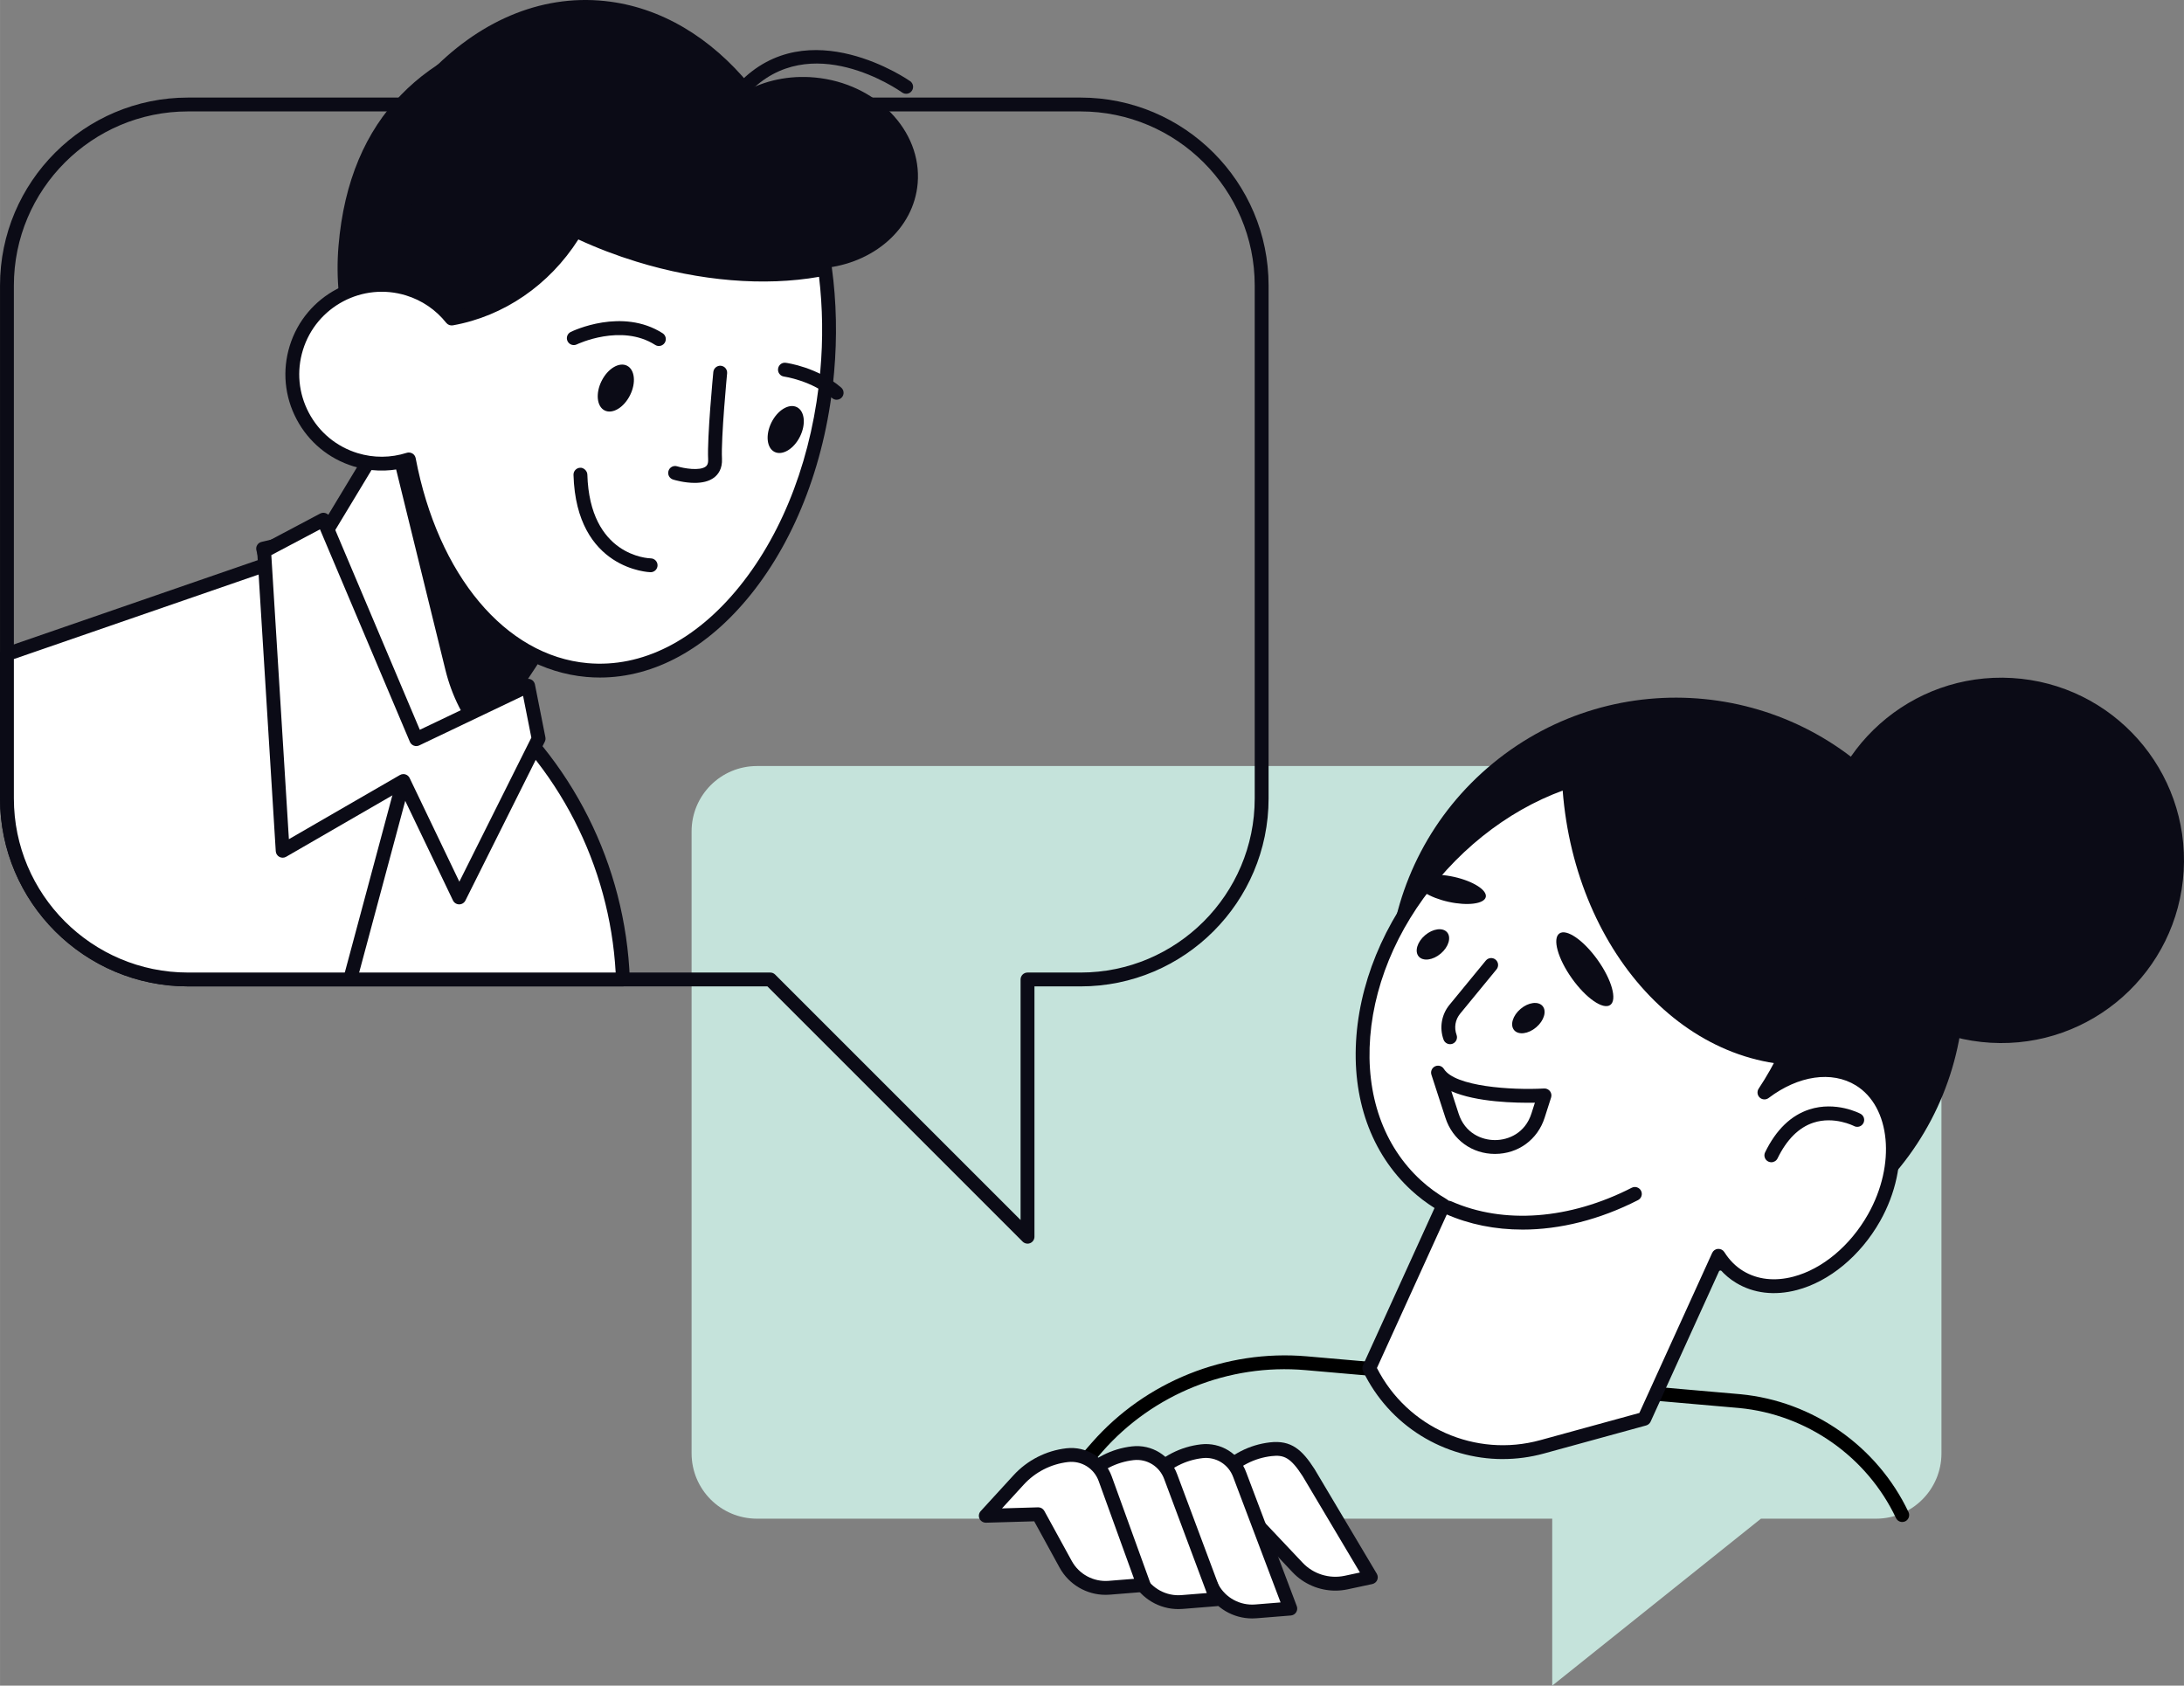 <?xml version="1.0" encoding="UTF-8"?>
<svg id="Layer_1" xmlns="http://www.w3.org/2000/svg" width="51.278mm" height="39.578mm" version="1.1" viewBox="0 0 145.354 112.191">
  <rect x="0" y="0" width="145.354" height="112.191" fill="#808080" stroke="none"/>
  <!-- Generator: Adobe Illustrator 29.5.1, SVG Export Plug-In . SVG Version: 2.1.0 Build 141)  -->
  <defs>
    <style>
      .st0 {
        fill: #fff;
      }

      .st1 {
        fill: #0b0b16;
      }

      .st2 {
        fill: none;
        stroke: #0b0b16;
        stroke-linecap: round;
        stroke-linejoin: round;
        stroke-width: .922px;
      }

      .st3 {
        fill: #c5e3db;
      }
    </style>
  </defs>
  <path class="st3" d="M50.378,50.985h74.485c2.402,0,4.35,1.947,4.35,4.35v41.394c0,2.402-1.947,4.35-4.35,4.35h-7.664l-13.891,11.113v-11.113h-52.93c-2.402,0-4.35-1.947-4.35-4.35v-41.394c0-2.402,1.947-4.35,4.35-4.35Z"/>
  <path d="M126.604,101.299c-.173,0-.338-.097-.417-.264-1.937-4.087-5.937-6.893-10.439-7.322l-28.868-2.522c-5.091-.446-10.142,1.583-13.512,5.426l-3.921,4.472c-.168.191-.458.21-.651.042-.191-.168-.21-.459-.042-.65l3.921-4.472c3.563-4.063,8.903-6.2,14.285-5.737l28.872,2.523c4.828.46,9.114,3.466,11.188,7.846.109.23.011.505-.219.614-.063.03-.131.044-.197.044Z"/>
  <g>
    <path class="st0" d="M82.645,100.39l-3.49.102,2.183-2.385c.843-.921,1.991-1.507,3.232-1.65h0c1.104-.127,1.685.253,2.529,1.566l4.136,6.956-1.65.353c-1.176.252-2.398-.129-3.223-1.003l-3.717-3.939Z"/>
    <path class="st1" d="M88.875,105.868c-1.064 0-2.106-.436-2.849-1.223l-3.575-3.788-3.283.096c-.166.009-.355-.1-.433-.269-.077-.168-.046-.367.08-.503l2.183-2.385c.918-1.002,2.167-1.641,3.519-1.796,1.424-.165,2.147.497,2.97,1.775l4.145,6.969c.076.128.085.284.026.42-.059.136-.181.235-.326.266l-1.65.353c-.268.057-.538.085-.807.085ZM82.645,99.929c.127,0,.248.052.335.145l3.717,3.938c.709.752,1.779,1.084,2.792.869l1.021-.219-3.808-6.403c-.804-1.25-1.248-1.443-2.08-1.344-1.13.13-2.176.664-2.944,1.503l-1.447,1.581,2.4-.07h.013Z"/>
  </g>
  <g>
    <path class="st0" d="M78.054,100.524l-3.49.102,2.183-2.385c.843-.921,1.991-1.507,3.232-1.65h0c1.104-.127,2.151.521,2.529,1.566l3.366,8.906-2.295.185c-1.188.096-2.321-.515-2.893-1.56l-2.632-5.164Z"/>
    <path class="st1" d="M83.338,107.719c-1.264,0-2.442-.689-3.056-1.81l-2.506-4.917-3.199.093c-.167.019-.355-.1-.433-.269-.077-.168-.046-.367.08-.503l2.184-2.385c.918-1.002,2.167-1.641,3.519-1.796,1.319-.153,2.562.615,3.015,1.868l3.364,8.9c.051.136.036.287-.042.41-.078.123-.208.201-.353.213l-2.295.185c-.093.007-.186.011-.278.011ZM78.054,100.063c.173,0,.332.097.411.251l2.632,5.164c.478.872,1.436,1.393,2.446,1.311l1.684-.136-3.15-8.333c-.309-.854-1.149-1.374-2.045-1.271-1.13.13-2.176.664-2.944,1.503l-1.447,1.581,2.401-.07h.013Z"/>
  </g>
  <g>
    <path class="st0" d="M73.462,100.657l-3.49.102,2.183-2.385c.843-.921,1.991-1.507,3.232-1.65h0c1.104-.127,2.151.521,2.529,1.566l3.046,8.15-2.295.185c-1.188.096-2.321-.515-2.893-1.56l-2.312-4.408Z"/>
    <path class="st1" d="M78.425,107.097c-1.264,0-2.442-.689-3.056-1.81l-2.182-4.161-3.202.094c-.191.008-.355-.101-.433-.269-.077-.168-.046-.367.08-.503l2.183-2.385c.917-1.002,2.167-1.641,3.519-1.796,1.321-.153,2.562.615,3.015,1.868l3.044,8.145c.051.136.035.287-.042.409-.078.122-.208.2-.352.212l-2.295.185c-.093.007-.186.011-.278.011ZM73.462,100.196c.171,0,.329.095.408.247l2.312,4.408c.481.876,1.446,1.398,2.448,1.315l1.687-.136-2.832-7.578c-.309-.853-1.147-1.373-2.044-1.27-1.131.13-2.177.664-2.944,1.503l-1.447,1.581,2.4-.07h.014Z"/>
  </g>
  <g>
    <path class="st0" d="M69.1,100.785l-3.49.102,2.183-2.385c.843-.921,1.991-1.507,3.232-1.65h0c1.104-.127,2.151.521,2.529,1.566l2.56,7.074-2.295.185c-1.188.096-2.321-.515-2.893-1.56l-1.826-3.332Z"/>
    <path class="st1" d="M73.576,106.147c-1.263,0-2.44-.689-3.055-1.809l-1.69-3.084-3.208.093c-.175.004-.355-.101-.433-.269-.077-.168-.046-.367.08-.503l2.184-2.385c.918-1.002,2.167-1.641,3.519-1.796,1.316-.15,2.562.615,3.016,1.867l2.56,7.075c.049.135.032.285-.046.406-.078.121-.208.199-.351.21l-2.295.185c-.094.008-.187.011-.28.011ZM69.1,100.324c.168,0,.323.091.404.239l1.826,3.332c.485.885,1.448,1.4,2.452,1.322l1.693-.136-2.354-6.506c-.307-.848-1.147-1.368-2.043-1.265-1.13.13-2.176.664-2.944,1.503l-1.447,1.581,2.401-.07h.013Z"/>
  </g>
  <circle class="st1" cx="111.546" cy="65.613" r="19.179" transform="translate(-16.295 85.716) rotate(-39.401)"/>
  <g>
    <path class="st0" d="M94.255,78.897c.56.514,1.167.952,1.807,1.325l-4.931,10.838h0c2.067,4.295,6.907,6.499,11.504,5.238l6.801-1.866,4.937-10.85c.361.572.827,1.057,1.411,1.41,2.723,1.644,6.784-.121,8.943-3.94,1.994-3.527,1.557-7.651-.97-9.203-1.827-1.122-4.263-.693-6.324.865,4.314-6.5,4.321-14.368-.375-18.675-5.357-4.913-14.804-3.332-21.101,3.533-6.297,6.865-7.059,16.413-1.702,21.326Z"/>
    <path class="st1" d="M100.02,97.112c-3.888,0-7.549-2.206-9.304-5.853-.059-.123-.061-.266-.004-.391l4.762-10.465c-.552-.349-1.065-.74-1.53-1.167-2.697-2.474-4-6.135-3.667-10.308.33-4.13,2.226-8.274,5.341-11.67,3.115-3.396,7.081-5.643,11.167-6.327,4.13-.691,7.888.291,10.585,2.765,4.399,4.035,4.899,11.246,1.409,17.673,1.84-.835,3.735-.828,5.219.084,2.735,1.68,3.242,6.087,1.13,9.823-1.302,2.303-3.372,4.018-5.537,4.586-1.483.389-2.883.224-4.045-.478-.399-.241-.759-.543-1.076-.904l-4.614,10.141c-.057.125-.166.217-.297.254l-6.801,1.866c-.911.25-1.83.37-2.737.37ZM91.641,91.051c2.021,3.97,6.557,5.987,10.872,4.801l6.593-1.809,4.847-10.653c.07-.154.219-.258.388-.269.177-.004.331.071.421.214.338.536.761.96,1.259,1.261.944.57,2.098.699,3.335.375,1.929-.506,3.786-2.057,4.968-4.148,1.871-3.31,1.508-7.16-.81-8.583-1.598-.981-3.821-.66-5.805.84-.178.136-.429.123-.594-.032-.164-.154-.192-.404-.068-.591,4.256-6.413,4.129-14.017-.302-18.081-2.484-2.278-5.965-3.179-9.81-2.536-3.884.65-7.663,2.796-10.639,6.041-2.977,3.245-4.788,7.194-5.102,11.12-.31,3.883.887,7.277,3.371,9.555h0c.515.473,1.096.899,1.728,1.267.205.119.286.374.188.589l-4.841,10.639Z"/>
  </g>
  <path class="st1" d="M119.876,70.909c-.161-.003-.322-.002-.484-.011-9.025-.489-15.938-10.089-15.442-21.442.006-.128.017-.255.024-.382,3.193-.559,6.39-.16,9.217,1.365,6.567,3.542,9.08,12.022,6.684,20.47Z"/>
  <path class="st1" d="M101.322,81.838c-1.804,0-3.534-.343-5.103-1.037-.233-.103-.338-.375-.235-.608.103-.232.375-.337.608-.235,3.486,1.542,7.863,1.213,12.006-.904.228-.116.505-.025.621.201.116.227.026.505-.201.621-2.552,1.303-5.195,1.963-7.697,1.963Z"/>
  <path class="st1" d="M98.885,59.702c-.102.458-1.213.602-2.482.321-1.269-.281-2.216-.881-2.115-1.339s1.213-.602,2.482-.321,2.216.881,2.115,1.339Z"/>
  <path class="st1" d="M107.169,66.888c-.474.338-1.617-.454-2.552-1.768-.935-1.314-1.309-2.653-.834-2.99s1.617.454,2.552,1.768c.935,1.314,1.309,2.653.834,2.99Z"/>
  <path class="st2" d="M97.241,69.964"/>
  <path class="st1" d="M96.508,69.498c-.188,0-.364-.116-.433-.302-.287-.784-.137-1.671.392-2.315l2.42-2.947c.162-.196.453-.225.649-.064.197.162.226.452.064.649l-2.42,2.947c-.328.399-.417.927-.239,1.413.087.239-.035.504-.274.592-.052.019-.106.028-.159.028Z"/>
  <path class="st1" d="M99.499,76.802c-1.53,0-2.824-.939-3.297-2.396l-.934-2.874c-.072-.222.033-.462.244-.561.213-.099.463-.023.586.174.732,1.172,4.478,1.423,6.67,1.302.146-.011.297.059.39.179.093.12.121.278.074.422l-.429,1.342c-.467,1.461-1.761,2.407-3.295,2.411h-.008ZM96.592,72.626l.486,1.496c.421,1.297,1.526,1.759,2.421,1.759h.006c.896-.002,2.002-.468,2.419-1.77l.229-.718c-1.263.022-3.884-.027-5.561-.766Z"/>
  <path class="st1" d="M117.89,77.357c-.067,0-.136-.015-.201-.046-.229-.111-.324-.387-.213-.616.727-1.496,1.717-2.456,2.942-2.853,1.763-.571,3.343.254,3.409.29.224.12.309.398.189.622-.119.225-.397.312-.623.192-.013-.006-1.317-.677-2.701-.224-.973.319-1.776,1.119-2.388,2.376-.08.164-.244.259-.415.259Z"/>
  <path class="st1" d="M95.887,63.469c-.522.443-1.178.528-1.466.19-.287-.338-.097-.972.426-1.415.522-.443,1.178-.528,1.466-.19.287.338.097.972-.426,1.415Z"/>
  <path class="st1" d="M102.24,68.375c-.522.443-1.178.528-1.466.19s-.097-.972.426-1.415c.522-.443,1.178-.528,1.466-.19.287.338.097.972-.426,1.415Z"/>
  <circle class="st1" cx="133.195" cy="57.264" r="12.159" transform="translate(68.239 186.882) rotate(-86.647)"/>
  <path class="st1" d="M68.386,82.773c-.12,0-.238-.047-.326-.135l-16.987-16.987H12.509C5.611,65.651 0,60.04 0,53.142V19.003C0,12.105,5.611,6.494,12.509,6.494h59.41c6.898,0,12.511,5.612,12.511,12.509v34.139c0,6.898-5.612,12.51-12.511,12.51h-3.072v16.661c0,.187-.112.354-.285.426-.057.024-.117.035-.176.035ZM12.509,7.416C6.12,7.416.922,12.614.922,19.003v34.139c0,6.39,5.198,11.588,11.587,11.588h38.754c.122,0,.24.048.326.135l16.335,16.335v-16.009c0-.254.207-.461.461-.461h3.533c6.39,0,11.589-5.198,11.589-11.588V19.003c0-6.389-5.199-11.587-11.589-11.587H12.509Z"/>
  <g>
    <path class="st0" d="M31.857,46.077l-11.646-9.362L.461,43.537v9.605c0,6.627,5.421,12.049,12.048,12.049h28.949c-.28-7.46-3.78-14.434-9.601-19.114Z"/>
    <path class="st1" d="M41.458,65.651H12.509C5.611,65.651 0,60.04 0,53.142v-9.605c0-.197.125-.372.311-.436l19.75-6.823c.147-.053.315-.024.439.076l11.646,9.363c5.926,4.764,9.488,11.855,9.772,19.456.004.125-.042.247-.129.337s-.207.141-.332.141ZM.922,43.865v9.276c0,6.39,5.198,11.588,11.587,11.588h28.466c-.403-7.152-3.813-13.797-9.407-18.293l-11.447-9.203L.922,43.865Z"/>
  </g>
  <path class="st1" d="M23.312,65.612c-.04,0-.08-.005-.12-.016-.246-.066-.392-.319-.326-.565l3.535-13.169c.066-.246.32-.391.565-.326.246.066.392.319.326.565l-3.535,13.169c-.055.206-.242.341-.445.341Z"/>
  <g>
    <path class="st0" d="M25.797,28.617l-4.193,6.941-4.093.957,2.335,9.498c1.469,5.977,9.352,7.339,12.742,2.202l3.266-4.95-10.057-14.648Z"/>
    <path class="st1" d="M26.745,51.852c-.438,0-.881-.038-1.327-.115-2.989-.517-5.296-2.667-6.02-5.613l-2.335-9.498c-.029-.12-.01-.246.055-.351.064-.105.168-.18.288-.208l3.904-.913,4.092-6.775c.081-.134.225-.218.381-.223.154.004.304.071.393.2l10.057,14.648c.106.154.108.358.005.515l-3.266,4.95c-1.421,2.154-3.729,3.382-6.228,3.382ZM18.07,36.858l2.224,9.045c.635,2.584,2.659,4.471,5.281,4.924,2.62.451,5.162-.645,6.628-2.867l3.095-4.691-9.476-13.802-3.823,6.329c-.064.106-.168.182-.29.21l-3.639.851ZM21.604,35.559h.01-.01Z"/>
  </g>
  <path class="st1" d="M32.587,48.216c-.211.321-.44.616-.684.886-1.034-1.236-1.825-2.748-2.26-4.517l-3.679-14.966.448-.105,9.442,13.752-3.266,4.95Z"/>
  <path class="st1" d="M35.926,1.632c6.239-1.295,13.039,2.04,13.594,4.49,1.334-.753,2.976-1.126,4.718-.963,4.069.382,7.13,3.533,6.837,7.038-.254,3.036-2.942,5.339-6.302,5.654.33,2.204.418,4.544.216,6.954-.804,9.619-16.474,8.924-19.408,8.649-7.935-.745-13.78-8.391-13.053-17.079.726-8.688,5.863-13.178,13.398-14.742Z"/>
  <path class="st1" d="M35.32,3.953c2.035,1.004,3.527,2.413,4.182,4.154,1.848,4.911-3.573,13.813-12.264,13.251-.542-.035-1.07-.345-1.595-.25.677-7.87,4.514-14.277,9.677-17.154Z"/>
  <path class="st1" d="M55.123,17.838c-3.554.774-8.038.549-12.63-.864-7.724-2.375-13.308-7.354-14.012-12.008C31.743,1.497,35.886-.392,40.254.068c7.465.787,13.314,8.197,14.869,17.77Z"/>
  <path class="st0" d="M19.719,23.16c-.966,3.141.797,6.471,3.939,7.437,3.141.966,6.471-.797,7.437-3.939.966-3.141-.797-6.471-3.939-7.437-3.141-.966-6.471.797-7.437,3.939Z"/>
  <g>
    <path class="st0" d="M27.156,19.222c1.19.366,2.182,1.073,2.903,1.979,3.714-.663,6.604-3.08,8.256-5.856,1.302.625,2.7,1.175,4.178,1.629,4.5,1.384,8.894,1.626,12.413.907.295,2.175.359,4.481.148,6.858-1.035,11.659-8.193,20.549-15.989,19.857-5.839-.518-10.379-6.266-11.856-14.018-1.116.356-2.347.39-3.552.019-3.141-.966-4.905-4.296-3.939-7.437.966-3.141,4.296-4.905,7.437-3.939Z"/>
    <path class="st1" d="M39.926,45.095c-.3,0-.601-.013-.901-.04-5.77-.512-10.51-5.947-12.17-13.902-1.103.258-2.244.218-3.332-.115-1.637-.504-2.98-1.615-3.782-3.128-.802-1.514-.966-3.249-.462-4.886,1.038-3.379,4.63-5.282,8.013-4.243h0c1.149.354,2.163,1.013,2.947,1.916,3.154-.644,5.942-2.668,7.68-5.588.121-.205.38-.283.595-.18,1.306.626,2.69,1.166,4.114,1.604,4.265,1.312,8.592,1.63,12.185.896.127-.026.256.002.359.076.104.074.173.188.19.314.308,2.271.358,4.613.15,6.96-.508,5.729-2.482,10.988-5.559,14.809-2.881,3.577-6.411,5.507-10.028,5.507ZM27.21,30.117c.082,0,.164.022.236.065.113.067.192.18.217.31,1.486,7.804,5.978,13.16,11.443,13.645,3.615.323,7.21-1.5,10.13-5.127,2.963-3.68,4.866-8.763,5.358-14.312.188-2.113.159-4.221-.084-6.273-3.639.641-7.933.287-12.153-1.011-1.332-.41-2.63-.906-3.866-1.477-1.936,3.036-4.958,5.111-8.351,5.717-.166.029-.336-.034-.442-.167-.69-.868-1.616-1.499-2.678-1.825h0c-2.892-.892-5.971.74-6.86,3.633-.432,1.401-.291,2.887.396,4.183.686,1.296,1.836,2.248,3.238,2.679,1.072.329,2.206.322,3.276-.019.046-.014.093-.021.14-.021Z"/>
  </g>
  <path class="st1" d="M49.501,6.317c-.115,0-.229-.042-.319-.128-.184-.176-.19-.468-.014-.652,4.645-4.855,11.341-.181,11.409-.132.207.147.255.435.108.643-.147.208-.434.256-.643.109-.248-.177-6.116-4.259-10.208.019-.09.095-.211.142-.333.142Z"/>
  <path class="st1" d="M53.24,29.06c-.41.823-1.166,1.278-1.69,1.018-.524-.261-.616-1.139-.206-1.962.41-.823,1.166-1.278,1.69-1.018.524.261.616,1.139.206,1.962Z"/>
  <path class="st1" d="M55.682,26.607c-.107,0-.214-.037-.301-.112-1.359-1.17-3.185-1.43-3.203-1.433-.252-.034-.429-.267-.395-.519.034-.252.255-.436.518-.396.085.011,2.11.294,3.682,1.648.193.166.215.457.048.65-.091.106-.22.16-.349.16Z"/>
  <path class="st1" d="M41.933,26.301c-.41.823-1.166,1.278-1.69,1.018-.524-.261-.616-1.139-.206-1.962.41-.823,1.166-1.278,1.69-1.018.524.261.616,1.139.206,1.962Z"/>
  <path class="st1" d="M43.851,23.028c-.085,0-.17-.023-.248-.072-2.259-1.441-5.185-.049-5.214-.034-.229.112-.504.016-.616-.212-.111-.229-.017-.504.211-.616.137-.068,3.414-1.638,6.115.085.214.137.277.422.141.637-.088.138-.237.213-.389.213Z"/>
  <path class="st1" d="M46.233,32.139c-.686,0-1.326-.187-1.438-.222-.243-.075-.379-.332-.305-.575.074-.244.33-.38.576-.306.451.139,1.508.321,1.905.013.048-.038.175-.137.158-.473-.073-1.442.328-5.64.345-5.817.024-.253.256-.441.503-.415.253.024.439.25.415.503-.004.043-.412,4.308-.342,5.683.034.674-.261,1.05-.514,1.247-.355.276-.839.362-1.303.362Z"/>
  <path class="st1" d="M43.302,38.085h-.007c-.05-0-4.945-.149-5.127-6.479-.007-.254.193-.467.448-.474.207-.019.466.193.474.448.156,5.427,4.055,5.579,4.221,5.583.254.006.456.216.451.47-.005.251-.209.452-.46.452Z"/>
  <g>
    <polygon class="st0" points="35.846 49.159 30.562 59.731 26.847 51.982 18.812 56.626 17.577 36.68 21.523 34.59 27.704 49.196 35.15 45.642 35.846 49.159"/>
    <path class="st1" d="M30.562,60.192h-.004c-.176-.001-.336-.103-.412-.262l-3.5-7.3-7.604,4.395c-.138.08-.308.083-.448.007-.141-.076-.232-.218-.242-.378l-1.235-19.946c-.011-.181.084-.351.244-.436l3.946-2.09c.114-.061.249-.07.37-.027.122.043.22.136.271.255l5.992,14.162,7.01-3.347c.129-.062.278-.06.405.004.127.064.218.183.246.323l.697,3.518c.02.1.006.204-.04.295l-5.284,10.572c-.078.156-.238.255-.413.255ZM26.847,51.521c.046,0,.092.007.136.021.123.038.224.125.279.241l3.309,6.9,4.792-9.588-.551-2.781-6.91,3.299c-.114.054-.245.06-.362.015s-.212-.136-.261-.251l-5.984-14.144-3.239,1.715,1.17,18.906,7.39-4.271c.071-.041.151-.062.231-.062Z"/>
  </g>
</svg>